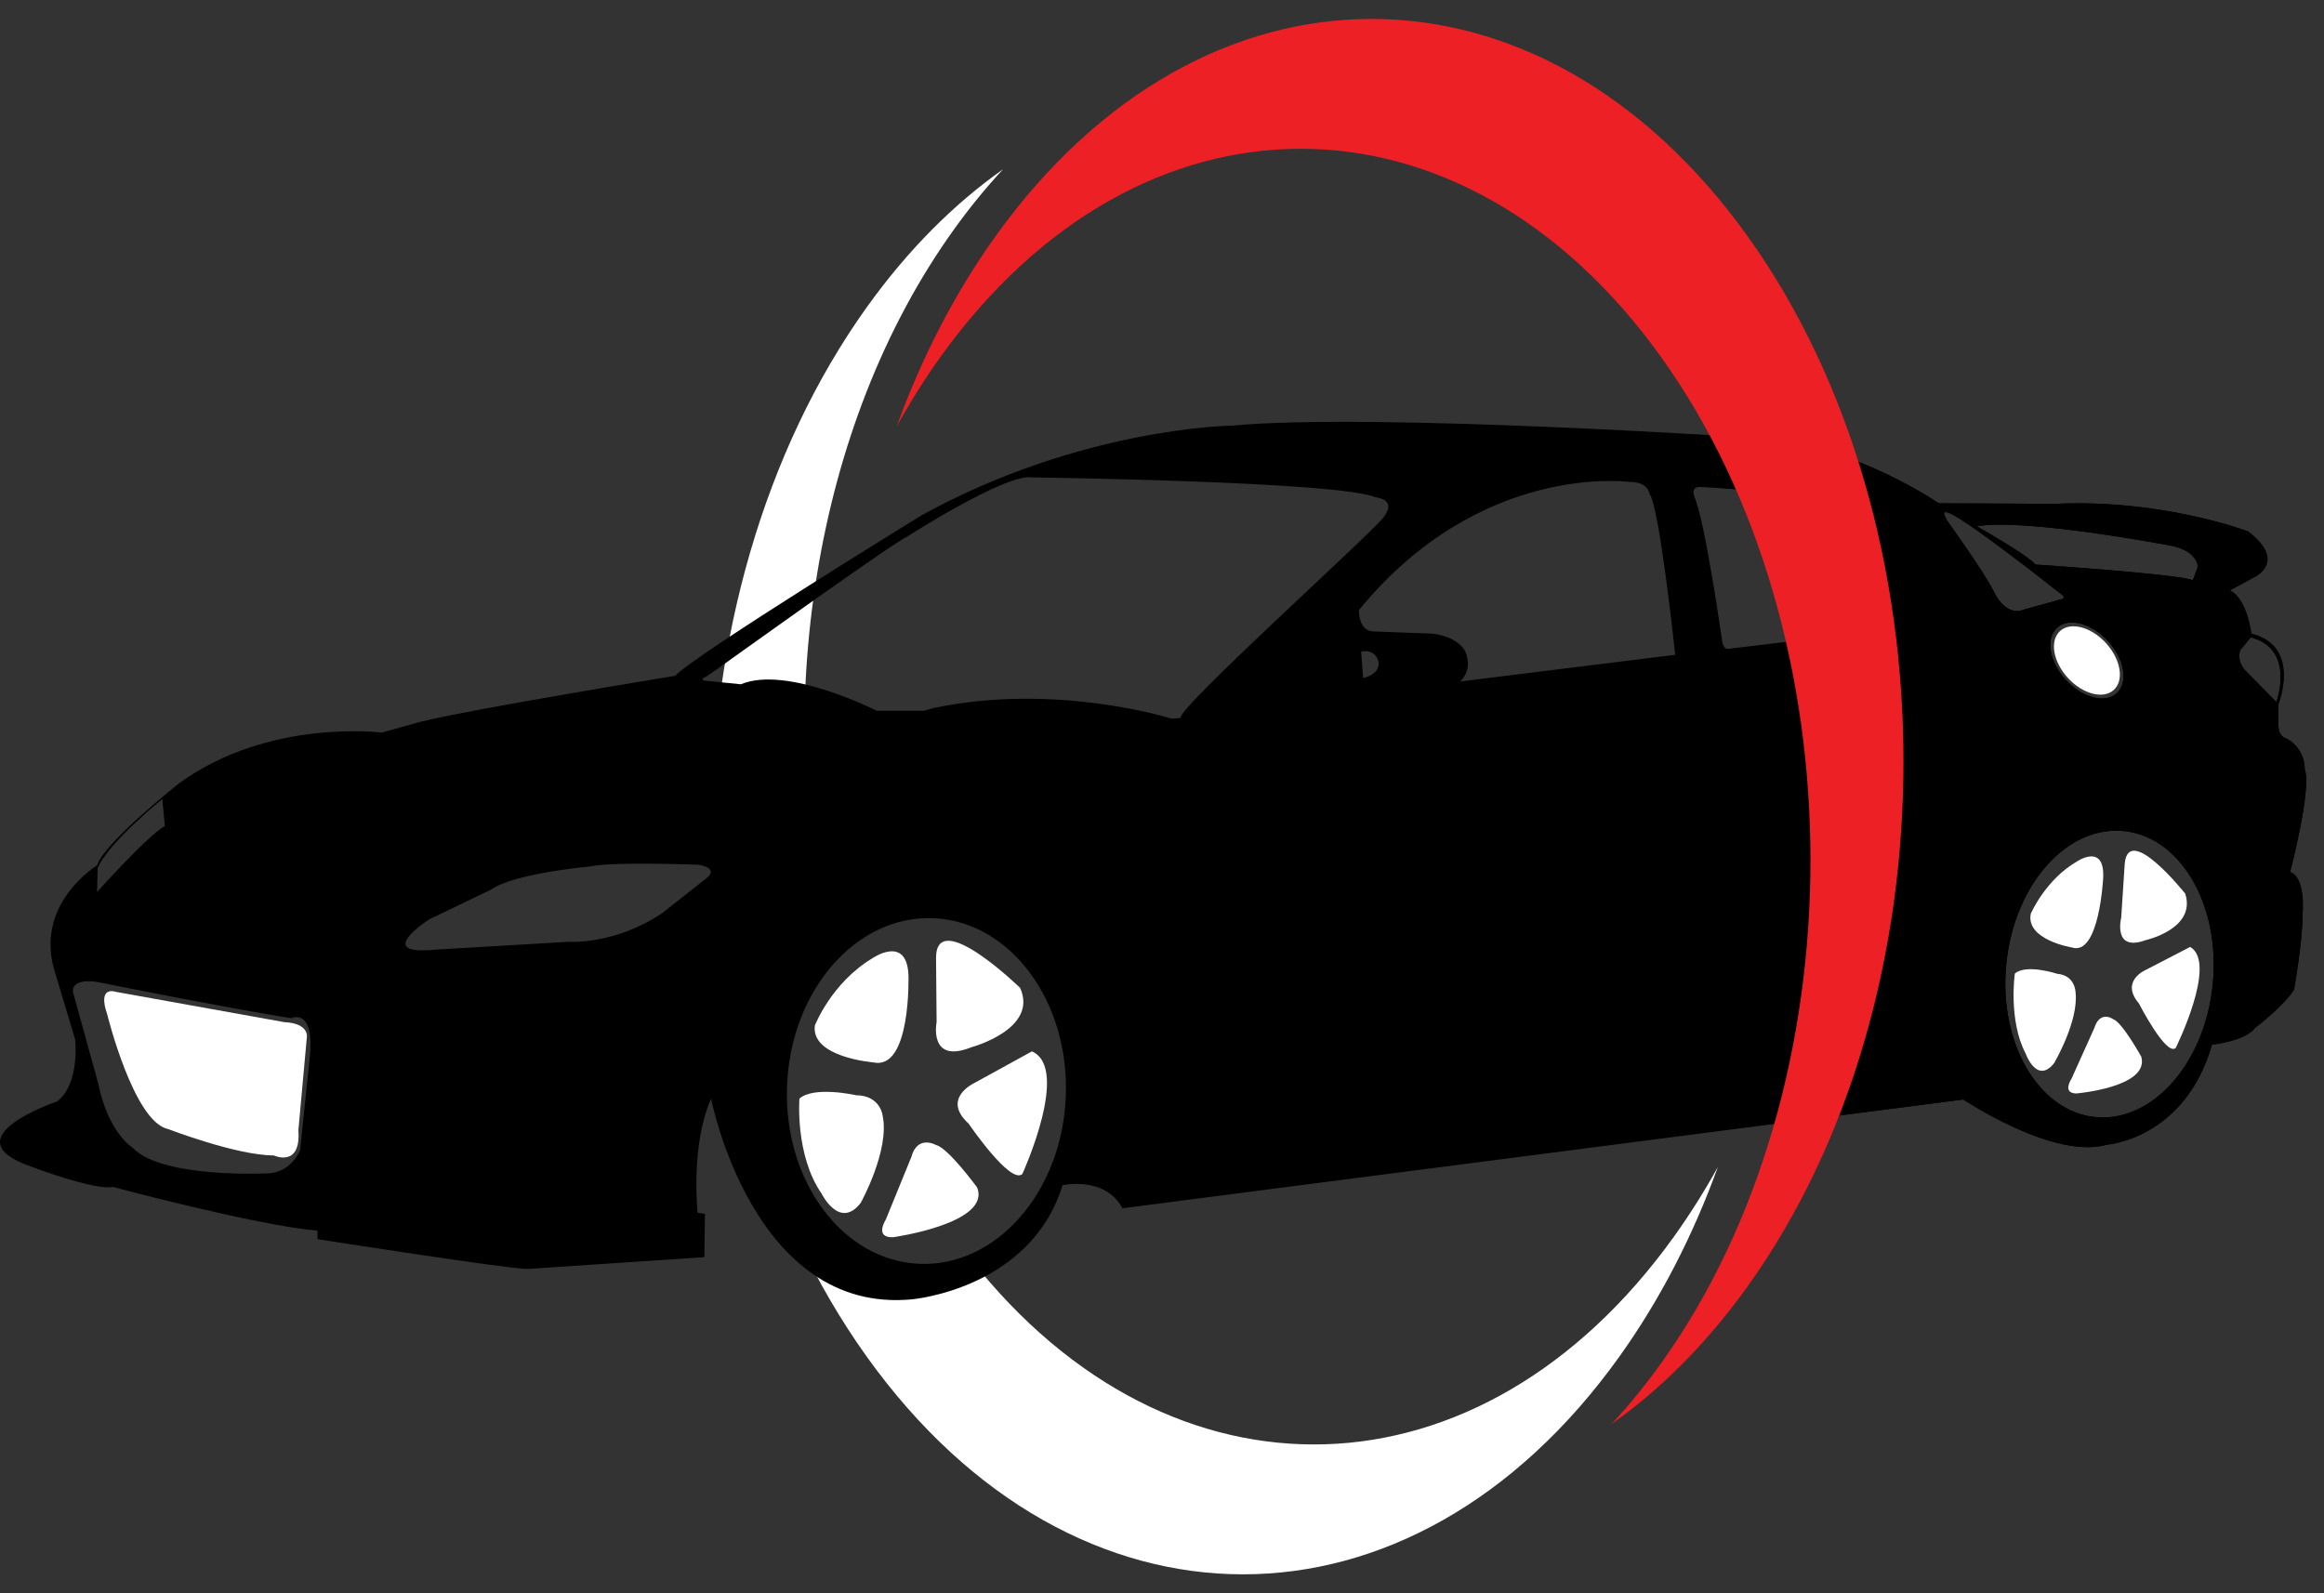 <?xml version="1.0" encoding="UTF-8"?> <svg xmlns="http://www.w3.org/2000/svg" width="70" height="48" viewBox="0 0 70 48" fill="none"><rect x="0" y="0" width="70" height="48" fill="#333333" stroke="none"/><path d="M50.431 37.241C44.609 45.368 35.275 45.601 29.249 37.944C28.957 38.313 28.506 38.563 27.891 38.56C26.032 38.552 25.009 37.398 24.152 35.844C23.162 34.048 23.439 32.487 23.66 30.558C23.754 29.743 24.217 29.015 24.997 28.806C23.242 21.366 24.48 12.85 28.719 6.933C29.194 6.269 29.693 5.658 30.212 5.1C28.734 6.143 27.347 7.526 26.112 9.25C19.855 17.984 19.855 32.145 26.112 40.879C32.369 49.613 42.514 49.613 48.77 40.879C50.005 39.155 50.996 37.22 51.744 35.156C51.344 35.88 50.906 36.577 50.431 37.241Z" fill="white"></path><path d="M27.364 29.381C27.364 29.381 27.449 32.268 26.298 32.005C26.298 32.005 24.418 31.854 24.544 30.896C24.544 30.896 25.036 29.618 26.271 28.873C26.271 28.873 27.313 28.144 27.364 29.381Z" fill="white"></path><path d="M30.727 29.762C31.285 31.007 29.261 31.549 29.261 31.549C27.957 32.073 28.211 30.794 28.211 30.794L28.194 28.847C28.211 27.314 30.727 29.762 30.727 29.762Z" fill="white"></path><path d="M31.082 31.675C32.251 32.184 30.794 35.368 30.794 35.368C30.438 35.706 29.176 33.852 29.176 33.852C28.338 33.089 29.354 32.624 29.354 32.624L31.082 31.675Z" fill="white"></path><path d="M29.431 35.774C29.862 36.858 26.907 37.273 26.907 37.273C26.323 37.298 26.678 36.748 26.678 36.748L27.449 34.859C27.635 34.173 28.194 34.496 28.194 34.496C28.559 34.58 29.431 35.774 29.431 35.774Z" fill="white"></path><path d="M26.586 33.615C26.805 34.656 25.925 36.239 25.925 36.239C25.289 37.061 24.747 35.96 24.747 35.96C23.943 34.801 24.079 33.098 24.079 33.098C24.519 32.708 25.789 32.996 25.789 32.996C26.526 33.005 26.586 33.615 26.586 33.615Z" fill="white"></path><path d="M8.564 30.794C9.326 30.829 9.242 31.252 9.242 31.252L8.988 34.047C9.072 35.198 8.243 34.809 8.243 34.809C7.125 34.809 5.058 34.013 5.058 34.013C4.025 33.792 3.229 30.558 3.229 30.558C2.924 29.677 3.483 29.88 3.483 29.88L8.564 30.794Z" fill="white"></path><path d="M68.564 21.149C68.564 21.149 69.156 19.557 67.793 19.201L67.48 19.582C67.48 19.582 67.353 19.87 67.607 20.175L68.564 21.149ZM62.035 17.863C62.035 17.863 58.969 15.425 58.621 15.433C58.621 15.433 58.47 15.373 58.639 15.67C58.639 15.67 59.799 17.279 60.087 17.88C60.087 17.88 60.416 18.591 60.967 18.363L62.103 18.049C62.103 18.049 62.272 18.015 62.035 17.863ZM59.545 15.856C59.545 15.856 61.103 16.737 61.306 17.008C61.306 17.008 65.659 17.296 66.049 17.482L66.201 17.076C66.201 17.076 66.201 16.55 65.253 16.415C65.253 16.415 60.951 15.602 59.545 15.856ZM4.889 24.071C4.889 24.071 3.263 25.384 2.941 26.154L2.924 26.874C2.924 26.874 4.448 25.172 4.965 24.884L4.889 24.071ZM2.924 26.069C3.144 25.375 5.397 23.596 5.397 23.596C8.107 21.632 11.495 22.072 11.495 22.072L12.646 21.75C14.205 21.36 20.335 20.361 20.335 20.361C20.962 19.701 27.771 15.517 27.771 15.517C32.581 12.875 37.086 12.824 37.086 12.824C41.388 12.418 53.21 13.214 53.21 13.214C55.988 13.485 58.393 15.162 58.393 15.162L61.899 15.179C65.134 15.026 67.709 16.008 67.709 16.008C68.877 16.889 67.945 17.364 67.945 17.364L67.166 17.787C67.691 18.041 67.81 19.091 67.81 19.091C69.335 19.464 68.623 21.225 68.623 21.225V21.75C68.606 22.224 68.861 22.242 68.861 22.242C69.453 22.564 69.419 23.173 69.419 23.173C69.64 23.749 68.979 26.273 68.979 26.273C69.47 26.442 69.352 27.559 69.352 27.559C69.368 28.288 69.098 29.813 69.098 29.813C68.809 30.286 67.929 30.964 67.929 30.964C67.624 31.371 66.625 31.472 66.625 31.472C65.812 34.318 63.457 34.487 63.457 34.487C61.849 34.944 59.137 33.124 59.137 33.124L33.809 36.401C33.277 35.418 32.005 35.706 32.005 35.706C31.04 38.84 27.466 39.145 27.466 39.145C22.673 39.602 21.419 33.098 21.419 33.098C20.793 34.504 21.013 36.536 21.013 36.536L21.233 36.57L21.216 37.874L15.881 38.23C15.305 38.23 9.564 37.332 9.564 37.332V37.078C7.683 36.909 3.398 35.757 3.398 35.757C2.857 35.876 0.942 35.147 0.942 35.147C-1.564 34.284 1.722 33.183 1.722 33.183C2.416 32.641 2.264 31.32 2.264 31.32L1.671 29.338C0.977 27.255 2.924 26.069 2.924 26.069ZM66.643 29.711C66.902 27.334 65.723 25.244 64.009 25.041C62.295 24.84 60.696 26.602 60.437 28.979C60.178 31.356 61.357 33.447 63.071 33.649C64.784 33.851 66.384 32.089 66.643 29.711ZM63.759 20.883C64.111 20.561 63.993 19.859 63.495 19.316C62.999 18.773 62.31 18.592 61.959 18.914C61.607 19.236 61.725 19.937 62.222 20.481C62.719 21.024 63.408 21.204 63.759 20.883ZM56.039 18.515C56.462 17.939 56.276 16.076 56.276 16.076C56.259 15.466 55.954 15.433 55.954 15.433C54.193 14.789 51.212 14.671 51.212 14.671C50.924 14.654 51.026 14.942 51.026 14.942C51.347 15.619 51.872 19.311 51.872 19.311C51.907 19.565 52.042 19.549 52.042 19.549L54.87 19.21C55.785 19.057 56.039 18.515 56.039 18.515ZM43.98 20.531L50.458 19.727C50.458 19.727 49.983 15.246 49.688 14.891C49.688 14.891 49.662 14.501 49.053 14.518C49.053 14.518 44.589 13.908 40.931 18.38C40.931 18.38 40.914 19.023 41.371 19.023L43.167 19.091C43.167 19.091 44.149 19.193 44.2 19.87C44.2 19.87 44.301 20.226 43.98 20.531ZM41.659 15.602C42.117 15.034 41.439 14.984 41.439 14.984C40.355 14.501 31.091 14.383 31.091 14.383C30.32 14.239 27.306 16.178 27.306 16.178C26.915 16.339 21.615 20.149 21.615 20.149L21.267 20.387C21.055 20.472 21.233 20.506 21.233 20.506L22.317 20.615C23.697 20.032 26.407 21.412 26.407 21.412H27.839L28.101 21.335C31.811 20.547 35.282 21.649 35.282 21.649L35.553 21.632C35.512 21.293 41.202 16.17 41.659 15.602ZM41.059 20.429C41.642 20.277 41.515 19.912 41.515 19.912C41.388 19.515 40.999 19.633 40.999 19.633L41.059 20.429ZM32.102 33.037C32.217 30.161 30.431 27.755 28.113 27.662C25.795 27.568 23.822 29.824 23.706 32.7C23.591 35.576 25.377 37.982 27.695 38.075C30.014 38.168 31.987 35.912 32.102 33.037ZM21.301 26.442C21.301 26.442 21.674 26.154 21.03 26.052C21.03 26.052 18.439 25.951 17.778 26.103C17.778 26.103 15.492 26.306 14.797 26.798L12.934 27.695C12.934 27.695 11.206 28.796 13.103 28.61L17.134 28.373C17.134 28.373 18.506 28.474 19.946 27.509L21.301 26.442ZM9.326 31.895C9.496 30.32 8.768 30.676 8.768 30.676C6.583 30.32 3.144 29.626 3.144 29.626C2.111 29.389 2.196 29.88 2.196 29.88L2.958 32.641C3.263 34.148 4.008 34.589 4.008 34.589C4.889 35.503 8.022 35.351 8.022 35.351C8.768 35.351 9.039 34.656 9.039 34.656L9.326 31.895Z" fill="black"></path><path d="M62.517 29.893C62.617 30.767 61.868 32.033 61.868 32.033C61.347 32.679 61.012 31.737 61.012 31.737C60.486 30.733 60.688 29.329 60.688 29.329C61.038 29.031 61.964 29.337 61.964 29.337C62.509 29.384 62.517 29.893 62.517 29.893Z" fill="white"></path><path d="M68.979 26.273C68.979 26.273 69.64 23.749 69.419 23.173C69.419 23.173 69.453 22.564 68.861 22.242C68.861 22.242 68.606 22.224 68.623 21.75V21.225C68.623 21.225 69.335 19.464 67.81 19.091C67.81 19.091 67.691 18.041 67.166 17.787L67.946 17.364C67.946 17.364 68.877 16.889 67.709 16.008C67.709 16.008 65.134 15.026 61.899 15.179L58.393 15.162C58.393 15.162 56.958 14.165 55.028 13.584C55.239 14.114 55.372 14.69 55.467 15.277C55.636 15.326 55.801 15.377 55.954 15.433C55.954 15.433 56.259 15.466 56.276 16.076C56.276 16.076 56.462 17.939 56.039 18.515C56.039 18.515 56.009 18.573 55.944 18.653C56.267 20.55 56.451 22.37 56.131 24.307C55.876 25.848 55.442 27.358 55.294 28.916C55.195 29.961 55.208 31.01 54.986 32.042C54.86 32.627 54.658 33.204 54.382 33.739L59.138 33.124C59.138 33.124 61.849 34.944 63.457 34.487C63.457 34.487 65.812 34.318 66.625 31.472C66.625 31.472 67.624 31.371 67.929 30.964C67.929 30.964 68.81 30.286 69.098 29.813C69.098 29.813 69.368 28.288 69.352 27.56C69.352 27.56 69.47 26.442 68.979 26.273ZM65.253 16.415C66.201 16.55 66.201 17.076 66.201 17.076L66.049 17.482C65.659 17.296 61.306 17.008 61.306 17.008C61.103 16.737 59.545 15.856 59.545 15.856C60.951 15.602 65.253 16.415 65.253 16.415ZM63.759 20.883C63.408 21.204 62.719 21.024 62.222 20.481C61.725 19.937 61.607 19.236 61.959 18.914C62.31 18.592 62.999 18.773 63.495 19.316C63.993 19.859 64.111 20.561 63.759 20.883ZM60.087 17.88C59.799 17.279 58.639 15.67 58.639 15.67C58.47 15.373 58.621 15.433 58.621 15.433C58.969 15.425 62.035 17.863 62.035 17.863C62.272 18.015 62.103 18.049 62.103 18.049L60.967 18.363C60.416 18.591 60.087 17.88 60.087 17.88ZM66.643 29.711C66.384 32.089 64.784 33.851 63.071 33.649C61.357 33.447 60.178 31.356 60.437 28.979C60.696 26.602 62.295 24.84 64.009 25.041C65.723 25.244 66.902 27.334 66.643 29.711ZM68.565 21.149L67.607 20.175C67.353 19.87 67.48 19.582 67.48 19.582L67.793 19.201C69.156 19.557 68.565 21.149 68.565 21.149Z" fill="black"></path><path d="M62.397 32.494C62.397 32.494 62.1 32.931 62.535 32.943C62.535 32.943 64.751 32.758 64.497 31.836C64.497 31.836 63.922 30.799 63.657 30.709C63.657 30.709 63.261 30.413 63.082 30.971L62.397 32.494Z" fill="white"></path><path d="M64.63 29.221C64.63 29.221 63.849 29.552 64.424 30.229C64.424 30.229 65.248 31.834 65.533 31.572C65.533 31.572 66.805 29.012 65.969 28.528L64.63 29.221Z" fill="white"></path><path d="M63.892 27.644C63.892 27.644 63.627 28.69 64.626 28.324C64.626 28.324 66.16 27.985 65.82 26.923C65.82 26.923 64.102 24.759 63.997 26.029L63.892 27.644Z" fill="white"></path><path d="M62.571 25.946C62.571 25.946 63.387 25.399 63.35 26.426C63.35 26.426 63.238 28.823 62.401 28.543C62.401 28.543 61.015 28.316 61.167 27.53C61.167 27.53 61.609 26.497 62.571 25.946Z" fill="white"></path><path d="M63.432 19.374C63.88 19.863 63.986 20.495 63.669 20.785C63.353 21.074 62.733 20.913 62.285 20.423C61.837 19.933 61.731 19.302 62.048 19.012C62.364 18.722 62.984 18.884 63.432 19.374Z" fill="white"></path><path d="M50.035 41.067C56.031 32.698 56.031 19.129 50.035 10.759C44.039 2.39 34.319 2.39 28.323 10.759C27.848 11.423 27.41 12.12 27.01 12.844C27.757 10.78 28.748 8.845 29.983 7.121C36.24 -1.613 46.385 -1.613 52.642 7.121C58.898 15.855 58.898 30.016 52.642 38.75C51.407 40.474 50.02 41.857 48.542 42.9C49.061 42.342 49.56 41.731 50.035 41.067Z" fill="#ED2025"></path></svg> 